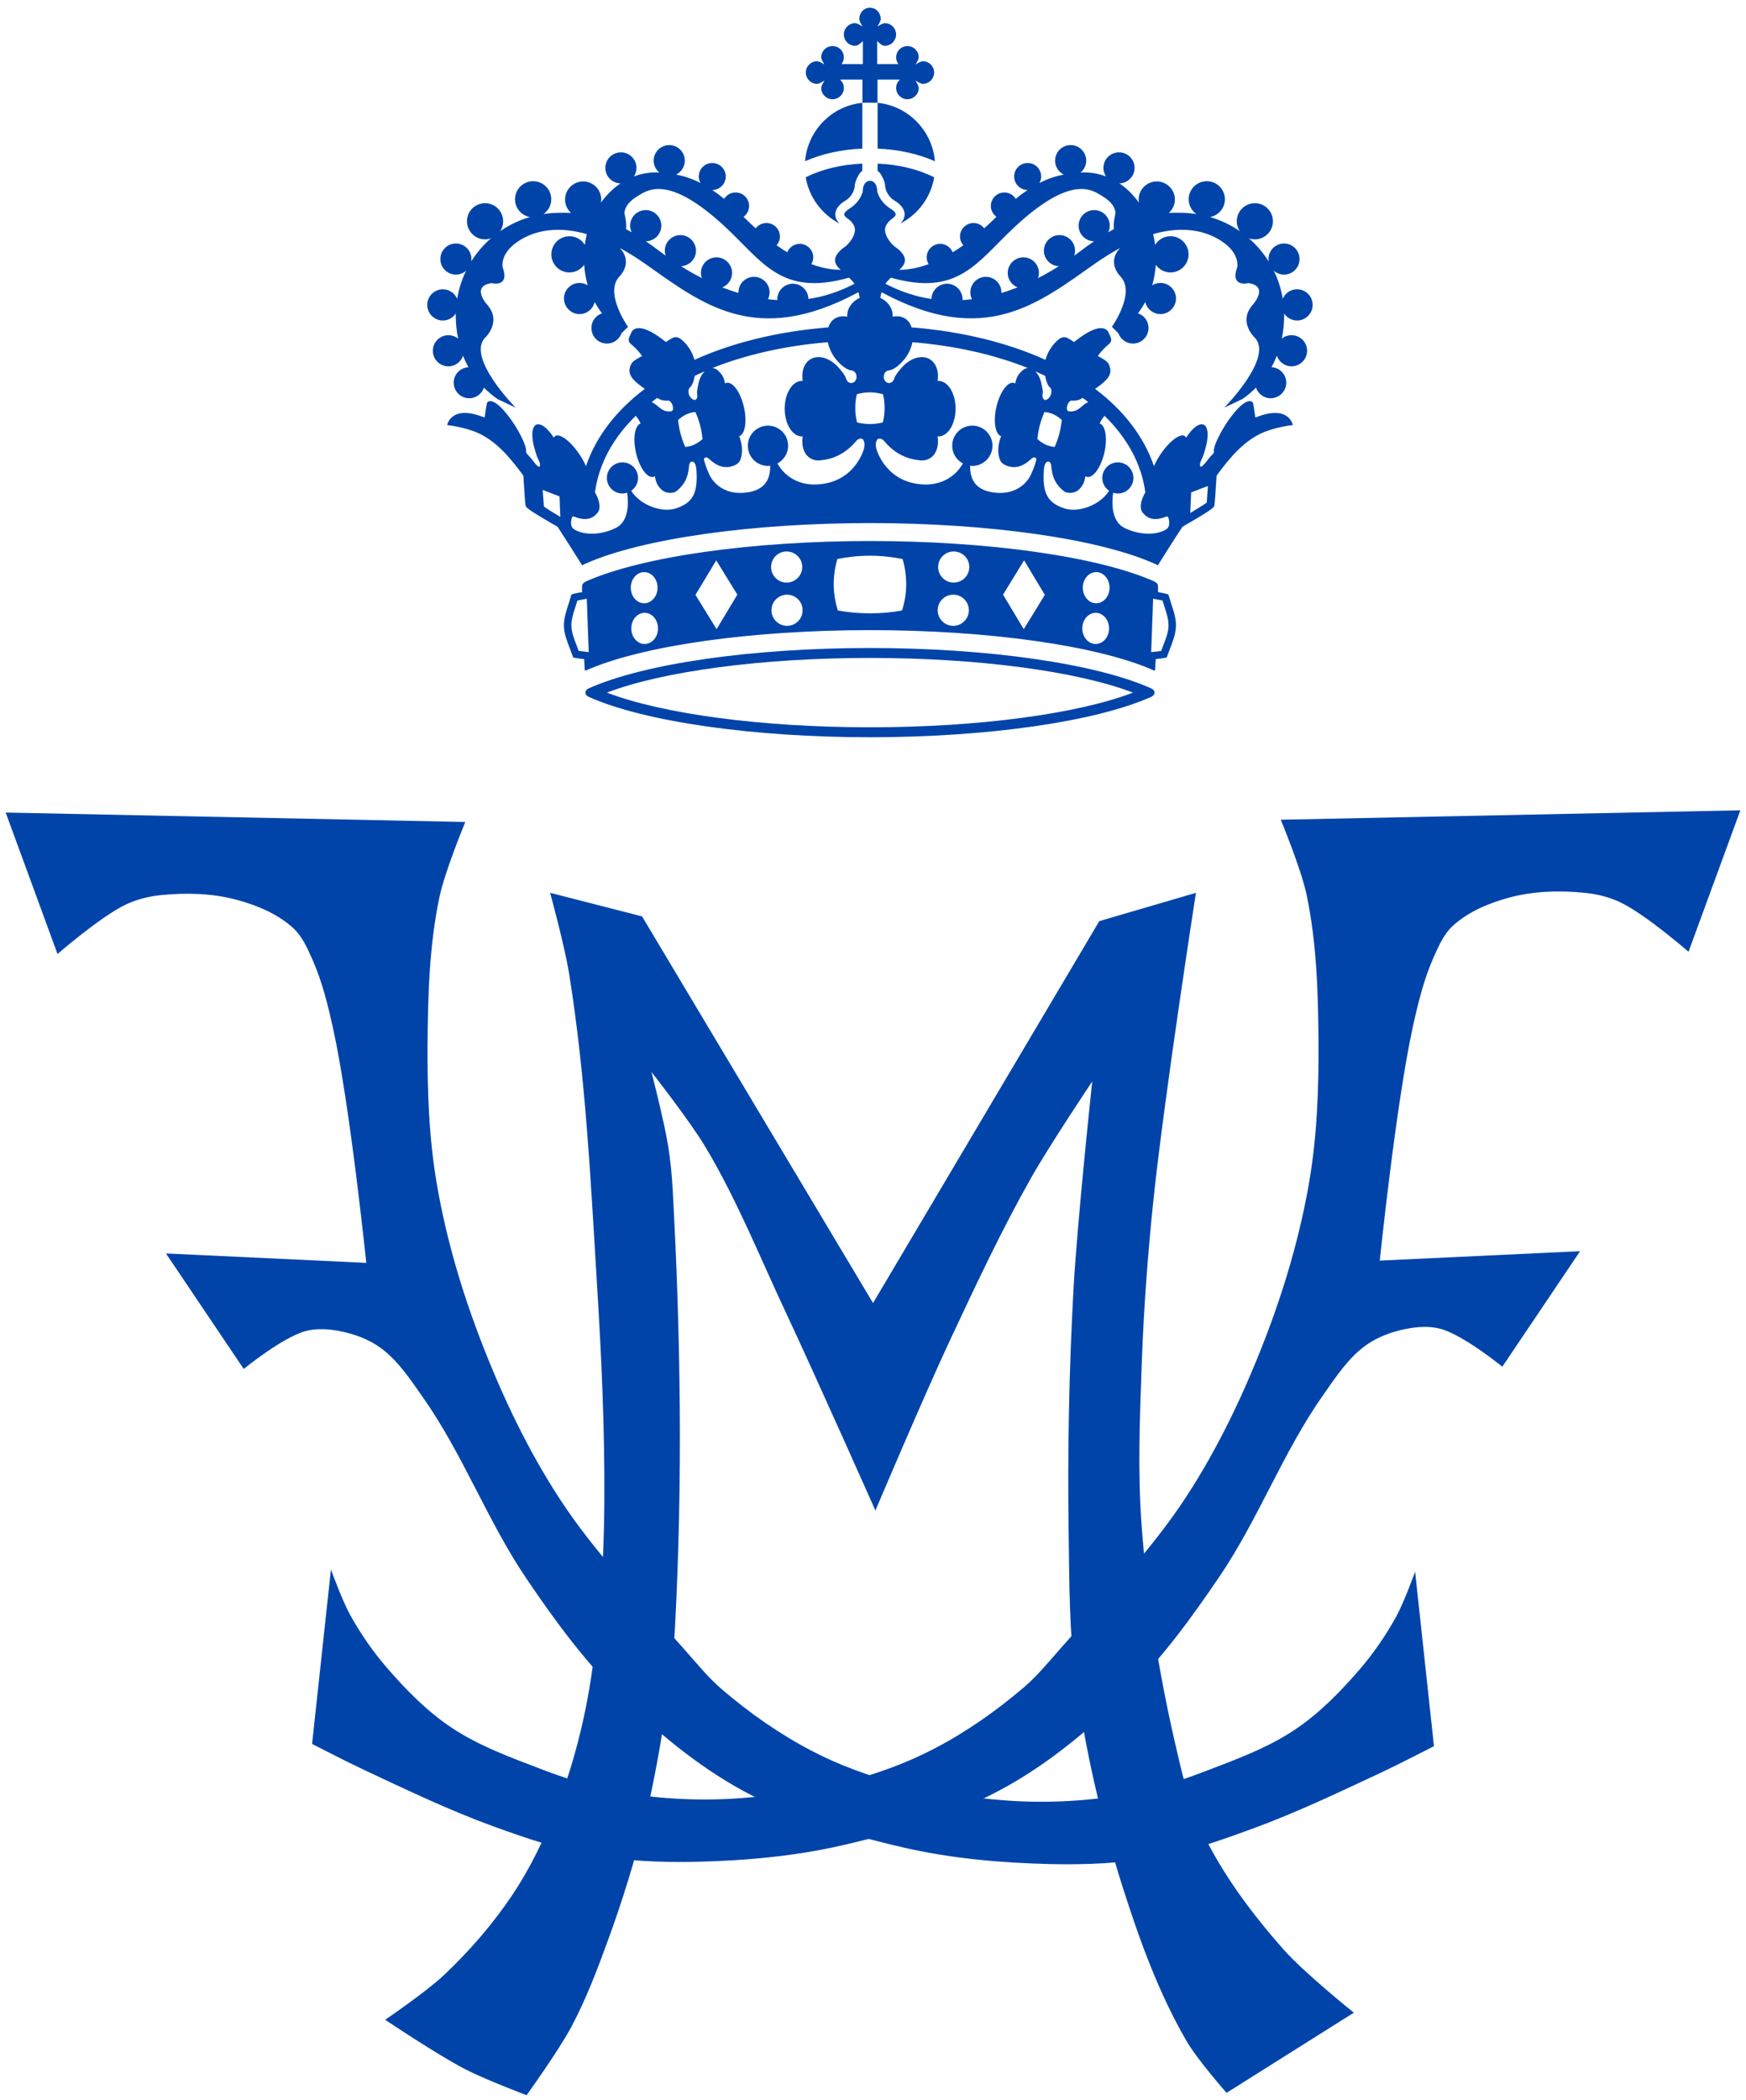 <?xml version="1.0" encoding="utf-8"?>
<svg xmlns="http://www.w3.org/2000/svg" height="271.408" id="svg17603" version="1.1" width="225.75">
  <defs id="defs17607"/>
  <g id="g7339">
    <g id="g5892" transform="translate(1.344,0.783)">
      <g id="g5888">
        <path d="m 223.678,103.955 -59.424,1.219 c 0,0 2.65,6.387 3.352,9.752 1.291,6.185 1.48,12.576 1.524,18.894 0.043,6.108 -0.177,12.266 -1.219,18.284 -1.207,6.97 -3.232,13.822 -5.79,20.417 -2.71,6.988 -5.963,13.833 -10.056,20.113 -4.609,7.071 -10.564,13.176 -16.151,19.503 -1.57,1.778 -3.074,3.639 -4.876,5.181 -3.553,3.041 -7.433,5.76 -11.58,7.923 -3.563,1.859 -7.39,3.241 -11.275,4.266 -4.473,1.18 -9.101,1.777 -13.713,2.133 -3.14,0.243 -6.306,0.231 -9.447,0 -2.765,-0.204 -5.524,-0.606 -8.228,-1.219 -2.695,-0.611 -5.342,-1.45 -7.923,-2.438 -4.075,-1.559 -8.258,-3.059 -11.885,-5.485 -3.107,-2.079 -5.775,-4.798 -8.228,-7.618 -1.868,-2.147 -3.503,-4.516 -4.876,-7.009 -1.01,-1.835 -2.438,-5.79 -2.438,-5.79 l -2.438,22.551 c 0,0 4.441,2.293 6.704,3.352 5.521,2.583 11.031,5.234 16.761,7.314 4.079,1.48 8.222,2.899 12.494,3.657 4.511,0.801 9.133,1.019 13.713,0.914 6.336,-0.145 12.717,-0.714 18.894,-2.133 7.139,-1.64 14.29,-3.809 20.722,-7.314 5.977,-3.256 11.305,-7.715 16.151,-12.494 4.529,-4.467 8.315,-9.666 11.885,-14.932 5.055,-7.457 8.219,-16.101 13.409,-23.465 1.618,-2.297 3.209,-4.752 5.485,-6.4 1.513,-1.095 3.349,-1.771 5.181,-2.133 1.495,-0.296 3.105,-0.415 4.571,0 2.984,0.845 7.923,4.876 7.923,4.876 l 10.056,-14.932 -25.903,1.219 c 0,0 2.09,-20.249 4.266,-30.169 0.682,-3.108 1.441,-6.239 2.743,-9.142 0.634,-1.415 1.294,-2.914 2.438,-3.962 2.01,-1.841 4.682,-2.948 7.314,-3.657 3.145,-0.847 6.511,-0.932 9.752,-0.609 1.569,0.156 3.147,0.542 4.571,1.219 3.285,1.561 8.837,6.4 8.837,6.4 z" id="path5866" style="fill:#0044aa;stroke-width:1px;stroke-linecap:butt;stroke-linejoin:miter;stroke-opacity:1"/>
        <path d="M -0.609,104.247 58.815,105.466 c 0,0 -2.65,6.387 -3.352,9.752 -1.291,6.185 -1.48,12.576 -1.524,18.894 -0.043,6.108 0.177,12.266 1.219,18.284 1.207,6.97 3.232,13.822 5.79,20.417 2.71,6.988 5.963,13.833 10.056,20.113 4.609,7.071 10.564,13.176 16.151,19.503 1.57,1.778 3.074,3.639 4.876,5.181 3.553,3.041 7.433,5.76 11.58,7.923 3.563,1.859 7.39,3.241 11.275,4.266 4.473,1.18 9.101,1.777 13.713,2.133 3.14,0.243 6.306,0.231 9.447,0 2.765,-0.204 5.524,-0.606 8.228,-1.219 2.695,-0.611 5.342,-1.45 7.923,-2.438 4.075,-1.559 8.258,-3.059 11.885,-5.485 3.107,-2.079 5.775,-4.798 8.228,-7.618 1.868,-2.147 3.503,-4.516 4.876,-7.009 1.01,-1.835 2.438,-5.79 2.438,-5.79 l 2.438,22.551 c 0,0 -4.441,2.293 -6.704,3.352 -5.521,2.583 -11.036,5.219 -16.761,7.314 -3.999,1.464 -8.05,2.904 -12.242,3.657 -4.592,0.825 -9.302,1.024 -13.966,0.914 -6.336,-0.149 -12.717,-0.714 -18.894,-2.133 -7.139,-1.64 -14.29,-3.809 -20.722,-7.314 -5.977,-3.256 -11.305,-7.715 -16.151,-12.494 -4.529,-4.467 -8.315,-9.666 -11.885,-14.932 -5.055,-7.457 -8.219,-16.101 -13.409,-23.465 -1.618,-2.297 -3.209,-4.752 -5.485,-6.4 -1.513,-1.095 -3.349,-1.771 -5.181,-2.133 -1.495,-0.296 -3.105,-0.415 -4.571,0 -2.984,0.845 -7.923,4.876 -7.923,4.876 l -10.056,-14.932 25.903,1.219 c 0,0 -2.09,-20.249 -4.266,-30.169 -0.682,-3.108 -1.441,-6.239 -2.743,-9.142 -0.634,-1.415 -1.294,-2.914 -2.438,-3.962 -2.01,-1.841 -4.682,-2.948 -7.314,-3.657 -3.145,-0.847 -6.511,-0.932 -9.752,-0.609 -1.569,0.156 -3.147,0.542 -4.571,1.219 -3.285,1.561 -8.837,6.4 -8.837,6.4 z" id="path5866-1" style="fill:#0044aa;stroke-width:1px;stroke-linecap:butt;stroke-linejoin:miter;stroke-opacity:1"/>
      </g>
      <path d="m 157.245,269.733 16.456,-10.361 c 0,0 -6.432,-5.152 -9.142,-8.228 -4.005,-4.545 -7.712,-9.484 -10.361,-14.932 -1.812,-3.728 -2.73,-7.845 -3.657,-11.885 -2.092,-9.116 -3.553,-18.406 -4.266,-27.731 -0.534,-6.989 -0.25,-14.022 1e-5,-21.027 0.254,-7.124 0.78,-14.242 1.524,-21.332 1.39,-13.259 5.485,-39.616 5.485,-39.616 l -12.494,3.657 -29.255,49.368 -29.864,-49.977 -11.885,-3.047 c 0,0 1.872,6.859 2.438,10.361 2.18,13.491 2.819,27.195 3.657,40.835 0.561,9.13 0.97,18.279 0.914,27.426 -0.027,4.474 -0.191,8.954 -0.609,13.409 -0.47,5.006 -1.035,10.026 -2.133,14.932 -0.905,4.045 -2.093,8.046 -3.657,11.885 -1.508,3.703 -3.259,7.345 -5.485,10.666 -2.528,3.77 -5.538,7.243 -8.837,10.361 -2.318,2.191 -7.618,5.79 -7.618,5.79 0,0 6.754,4.537 10.361,6.4 2.548,1.316 7.923,3.352 7.923,3.352 0,0 4.135,-5.729 5.79,-8.837 1.968,-3.697 3.448,-7.643 4.876,-11.58 1.774,-4.894 3.318,-9.88 4.571,-14.932 1.17,-4.718 2.017,-9.516 2.743,-14.323 0.55,-3.638 1.025,-7.296 1.219,-10.971 0.989,-18.766 0.731,-37.613 -0.305,-56.377 -0.107,-1.938 -0.294,-3.875 -0.609,-5.79 -0.525,-3.185 -2.133,-9.447 -2.133,-9.447 0,0 4.959,6.313 7.009,9.752 4.048,6.79 7.005,14.175 10.361,21.332 3.976,8.479 11.58,25.598 11.58,25.598 0,0 6.315,-14.915 9.752,-22.246 3.278,-6.992 6.561,-13.999 10.361,-20.722 2.426,-4.293 7.923,-12.494 7.923,-12.494 0,0 -1.943,18.058 -2.438,27.122 -0.57,10.449 -0.761,20.925 -0.609,31.388 0.091,6.305 0.06,12.647 0.914,18.894 1.242,9.082 3.311,18.083 6.095,26.817 2.171,6.812 4.64,13.624 8.228,19.808 1.417,2.443 5.181,6.704 5.181,6.704 z" id="path5868" style="fill:#0044aa;stroke-width:1px;stroke-linecap:butt;stroke-linejoin:miter;stroke-opacity:1"/>
    </g>
  </g>
  <g id="g4" style="fill:#0044aa" transform="matrix(4.986,0,0,4.986,55.142,0.781)">
    <path d="m 18.794,17.69 c -1.439,-0.647 -4.255,-1.048 -7.293,-1.048 -3.039,0 -5.855,0.401 -7.296,1.048 -0.051,0.023 -0.084,0.063 -0.084,0.109 0,0.043 0.033,0.085 0.084,0.109 1.441,0.645 4.257,1.048 7.296,1.048 3.038,0 5.854,-0.403 7.293,-1.048 0.055,-0.024 0.085,-0.066 0.085,-0.109 0,-0.046 -0.03,-0.086 -0.085,-0.109 m -7.293,1.008 c -2.793,0 -5.371,-0.343 -6.822,-0.899 1.451,-0.556 4.029,-0.899 6.822,-0.899 2.791,0 5.37,0.343 6.82,0.899 -1.45,0.556 -4.029,0.899 -6.82,0.899" id="path1"/>
    <path d="m 11.698,2.509 v 1.188 c 0.533,0.02 1.047,0.133 1.486,0.326 -0.068,-0.797 -0.694,-1.435 -1.486,-1.514" id="path2"/>
    <path d="M 13.166,4.44 C 12.749,4.231 12.239,4.106 11.698,4.085 V 4.27 c 0.053,0.041 0.096,0.096 0.12,0.158 0.044,0.072 0.074,0.16 0.079,0.268 0.002,0.008 0.026,0.205 0.227,0.341 0.027,0.014 0.265,0.144 0.275,0.353 0.004,0.092 -0.036,0.176 -0.114,0.25 0.458,-0.236 0.791,-0.675 0.881,-1.2" id="path3"/>
    <path d="m 10.129,2.017 c 0.056,0 0.149,-0.06 0.193,-0.086 -0.025,0.044 -0.086,0.138 -0.086,0.192 0,0.162 0.132,0.293 0.294,0.293 0.163,0 0.293,-0.131 0.293,-0.293 0,-0.088 -0.04,-0.165 -0.1,-0.217 h 0.582 v 0.601 h 0.391 V 1.906 h 0.584 c -0.062,0.052 -0.101,0.129 -0.101,0.217 0,0.162 0.131,0.293 0.293,0.293 0.161,0 0.293,-0.131 0.293,-0.293 0,-0.054 -0.06,-0.148 -0.086,-0.192 0.044,0.026 0.137,0.086 0.193,0.086 0.161,0 0.292,-0.133 0.292,-0.293 0,-0.162 -0.131,-0.293 -0.292,-0.293 -0.054,0 -0.145,0.058 -0.188,0.082 0.023,-0.042 0.081,-0.132 0.081,-0.183 0,-0.162 -0.132,-0.292 -0.293,-0.292 -0.162,0 -0.293,0.13 -0.293,0.292 0,0.067 0.022,0.126 0.059,0.175 h -0.551 V 0.907 c 0.051,0.05 0.121,0.124 0.199,0.124 0.161,0 0.292,-0.133 0.292,-0.293 0,-0.163 -0.131,-0.294 -0.292,-0.294 -0.055,0 -0.149,0.06 -0.193,0.085 0.027,-0.043 0.086,-0.135 0.086,-0.192 0,-0.161 -0.118,-0.293 -0.278,-0.293 -0.161,0 -0.278,0.132 -0.278,0.293 0,0.057 0.059,0.149 0.085,0.192 -0.044,-0.025 -0.138,-0.085 -0.192,-0.085 -0.161,0 -0.293,0.131 -0.293,0.294 0,0.16 0.132,0.293 0.293,0.293 0.077,0 0.148,-0.074 0.2,-0.124 v 0.598 h -0.552 c 0.036,-0.049 0.059,-0.108 0.059,-0.175 0,-0.162 -0.13,-0.292 -0.293,-0.292 -0.162,0 -0.294,0.13 -0.294,0.292 0,0.051 0.058,0.141 0.081,0.183 -0.042,-0.024 -0.133,-0.082 -0.188,-0.082 -0.161,0 -0.292,0.131 -0.292,0.293 0,0.16 0.131,0.293 0.292,0.293" id="path4"/>
    <path d="m 11.302,2.509 c -0.793,0.079 -1.418,0.717 -1.485,1.514 0.438,-0.193 0.952,-0.306 1.485,-0.326 z" id="path5"/>
    <path d="m 10.877,5.037 c 0.201,-0.136 0.224,-0.333 0.225,-0.341 0.007,-0.107 0.036,-0.196 0.081,-0.268 0.023,-0.062 0.067,-0.117 0.119,-0.158 V 4.085 c -0.539,0.021 -1.051,0.146 -1.468,0.355 0.089,0.525 0.424,0.964 0.88,1.201 -0.077,-0.075 -0.117,-0.159 -0.112,-0.25 0.008,-0.21 0.247,-0.339 0.275,-0.354" id="path6"/>
    <path d="m 22.575,8.152 c 0.223,0 0.405,-0.182 0.405,-0.405 0,-0.222 -0.182,-0.404 -0.405,-0.404 -0.167,0 -0.311,0.102 -0.37,0.247 -0.042,-0.257 -0.121,-0.502 -0.232,-0.728 0.071,0.061 0.162,0.1 0.265,0.1 0.223,0 0.402,-0.18 0.402,-0.403 0,-0.221 -0.179,-0.403 -0.402,-0.403 -0.226,0 -0.403,0.182 -0.403,0.403 0,0.023 0.003,0.042 0.005,0.062 -0.141,-0.224 -0.314,-0.426 -0.514,-0.601 0.05,0.018 0.102,0.029 0.155,0.029 0.259,0 0.469,-0.211 0.469,-0.469 0,-0.26 -0.21,-0.469 -0.469,-0.469 -0.259,0 -0.469,0.209 -0.469,0.469 0,0.093 0.029,0.18 0.076,0.255 -0.231,-0.16 -0.492,-0.284 -0.769,-0.365 0.219,-0.04 0.385,-0.23 0.385,-0.46 0,-0.259 -0.209,-0.469 -0.469,-0.469 -0.261,0 -0.47,0.21 -0.47,0.469 0,0.158 0.081,0.298 0.2,0.383 -0.124,-0.019 -0.25,-0.032 -0.379,-0.033 -0.107,-0.003 -0.218,-0.003 -0.335,0.002 0.094,-0.085 0.157,-0.207 0.157,-0.345 0,-0.26 -0.212,-0.47 -0.471,-0.47 -0.259,0 -0.469,0.21 -0.469,0.47 0,0.026 0.004,0.056 0.008,0.081 -0.141,-0.198 -0.311,-0.369 -0.507,-0.5 0.219,-0.007 0.393,-0.183 0.393,-0.403 0,-0.222 -0.181,-0.402 -0.404,-0.402 -0.223,0 -0.404,0.18 -0.404,0.402 0,0.083 0.025,0.158 0.067,0.222 -0.202,-0.077 -0.423,-0.113 -0.659,-0.101 0.088,-0.074 0.146,-0.184 0.146,-0.308 0,-0.222 -0.18,-0.403 -0.404,-0.403 -0.223,0 -0.403,0.181 -0.403,0.403 0,0.158 0.091,0.294 0.224,0.361 -0.189,0.037 -0.397,0.098 -0.63,0.219 0.028,-0.05 0.045,-0.107 0.045,-0.169 0,-0.194 -0.157,-0.35 -0.35,-0.35 -0.194,0 -0.35,0.156 -0.35,0.35 0,0.193 0.156,0.349 0.348,0.35 -0.097,0.065 -0.201,0.141 -0.306,0.23 -0.063,-0.099 -0.172,-0.166 -0.296,-0.166 -0.195,0 -0.351,0.157 -0.351,0.35 0,0.115 0.057,0.218 0.145,0.281 -0.109,0.108 -0.214,0.207 -0.318,0.299 -0.062,-0.084 -0.163,-0.138 -0.276,-0.138 -0.193,0 -0.351,0.157 -0.351,0.35 0,0.086 0.033,0.166 0.086,0.227 -0.094,0.068 -0.186,0.127 -0.276,0.182 -0.052,-0.128 -0.178,-0.219 -0.325,-0.219 -0.192,0 -0.349,0.157 -0.349,0.35 0,0.065 0.02,0.124 0.05,0.176 -0.295,0.109 -0.55,0.147 -0.761,0.148 l 0.021,-0.019 c 0.085,-0.08 0.126,-0.156 0.126,-0.233 0,-0.007 0,-0.014 -0.002,-0.023 -0.014,-0.146 -0.184,-0.277 -0.264,-0.327 -0.176,-0.153 -0.251,-0.325 -0.251,-0.434 V 5.784 c 0.014,-0.135 0.138,-0.237 0.171,-0.261 0.068,-0.045 0.107,-0.088 0.107,-0.121 V 5.401 c -0.001,-0.054 -0.088,-0.125 -0.161,-0.165 -0.205,-0.138 -0.286,-0.316 -0.318,-0.424 0,10e-4 -0.002,10e-4 -0.002,10e-4 0,-0.004 0.002,-0.006 0.002,-0.009 0,-0.151 -0.067,-0.273 -0.188,-0.273 -0.122,0 -0.188,0.122 -0.188,0.273 0,0.003 0.002,0.005 0.002,0.009 0,0 -0.002,0 -0.002,-10e-4 -0.032,0.108 -0.113,0.286 -0.319,0.424 -0.073,0.04 -0.159,0.111 -0.162,0.165 v 0.001 c 0,0.033 0.04,0.076 0.108,0.121 0.034,0.024 0.158,0.126 0.171,0.261 v 0.019 c 0,0.109 -0.075,0.281 -0.251,0.434 -0.08,0.05 -0.249,0.181 -0.264,0.327 -0.002,0.009 -0.002,0.016 -0.002,0.023 0,0.077 0.041,0.153 0.127,0.233 l 0.021,0.019 C 10.53,6.838 10.275,6.8 9.98,6.691 c 0.03,-0.052 0.049,-0.111 0.049,-0.176 0,-0.193 -0.156,-0.35 -0.349,-0.35 -0.147,0 -0.273,0.091 -0.325,0.219 -0.088,-0.055 -0.181,-0.114 -0.276,-0.182 0.053,-0.061 0.086,-0.141 0.086,-0.227 0,-0.193 -0.157,-0.35 -0.35,-0.35 -0.114,0 -0.213,0.054 -0.278,0.138 -0.103,-0.092 -0.207,-0.191 -0.315,-0.299 0.087,-0.063 0.144,-0.166 0.144,-0.281 0,-0.193 -0.156,-0.35 -0.35,-0.35 -0.126,0 -0.235,0.067 -0.297,0.166 -0.107,-0.089 -0.209,-0.165 -0.307,-0.23 0.191,-0.001 0.349,-0.157 0.349,-0.35 0,-0.194 -0.158,-0.35 -0.351,-0.35 -0.192,0 -0.349,0.156 -0.349,0.35 0,0.062 0.016,0.119 0.045,0.169 -0.234,-0.121 -0.441,-0.182 -0.631,-0.219 0.132,-0.067 0.224,-0.203 0.224,-0.361 0,-0.222 -0.18,-0.403 -0.402,-0.403 -0.225,0 -0.406,0.181 -0.406,0.403 0,0.124 0.059,0.234 0.147,0.308 -0.236,-0.012 -0.456,0.024 -0.659,0.101 0.042,-0.064 0.066,-0.139 0.066,-0.222 0,-0.222 -0.18,-0.402 -0.402,-0.402 -0.225,0 -0.405,0.18 -0.405,0.402 0,0.22 0.174,0.396 0.393,0.403 -0.195,0.131 -0.366,0.302 -0.508,0.5 0.005,-0.025 0.009,-0.055 0.009,-0.081 0,-0.26 -0.21,-0.47 -0.47,-0.47 -0.258,0 -0.468,0.21 -0.468,0.47 0,0.138 0.06,0.26 0.155,0.345 -0.116,-0.005 -0.228,-0.005 -0.335,-0.002 -0.128,10e-4 -0.253,0.014 -0.378,0.033 0.119,-0.085 0.2,-0.225 0.2,-0.383 0,-0.259 -0.21,-0.469 -0.471,-0.469 -0.259,0 -0.469,0.21 -0.469,0.469 0,0.23 0.167,0.42 0.385,0.46 -0.276,0.081 -0.537,0.205 -0.768,0.365 0.048,-0.075 0.075,-0.162 0.075,-0.255 0,-0.26 -0.209,-0.469 -0.469,-0.469 -0.259,0 -0.469,0.209 -0.469,0.469 0,0.258 0.21,0.469 0.469,0.469 0.055,0 0.105,-0.011 0.155,-0.029 -0.201,0.175 -0.374,0.377 -0.514,0.601 0.003,-0.02 0.006,-0.039 0.006,-0.062 0,-0.221 -0.179,-0.403 -0.404,-0.403 -0.223,0 -0.402,0.182 -0.402,0.403 0,0.223 0.179,0.403 0.402,0.403 0.102,0 0.194,-0.039 0.265,-0.1 -0.109,0.226 -0.19,0.471 -0.231,0.728 -0.061,-0.145 -0.204,-0.247 -0.372,-0.247 -0.222,0 -0.404,0.182 -0.404,0.404 0,0.223 0.182,0.405 0.404,0.405 0.142,0 0.265,-0.073 0.338,-0.183 0,0.015 -0.003,0.03 -0.003,0.045 0,0.212 0.022,0.414 0.061,0.608 -0.07,-0.056 -0.157,-0.089 -0.251,-0.089 -0.224,0 -0.404,0.181 -0.404,0.404 0,0.222 0.18,0.403 0.404,0.403 0.177,0 0.325,-0.116 0.38,-0.274 0.04,0.103 0.086,0.201 0.139,0.297 -0.213,0.011 -0.382,0.186 -0.382,0.402 0,0.222 0.18,0.403 0.403,0.403 0.178,0 0.326,-0.117 0.381,-0.275 0.108,0.108 0.225,0.209 0.358,0.298 l 0.464,0.22 c 0,0 -1.297,-1.309 -0.785,-1.82 0,0 0.447,-0.417 0.032,-0.865 0,0 -0.41,-0.465 0.128,-0.543 0,0 0.483,0.126 0.287,-0.417 0,0 -0.065,-0.312 0.319,-0.607 0.208,-0.156 0.802,-0.551 1.864,-0.246 -0.022,0.09 -0.039,0.184 -0.052,0.278 -0.082,-0.134 -0.228,-0.224 -0.398,-0.224 -0.259,0 -0.469,0.211 -0.469,0.47 0,0.259 0.21,0.469 0.469,0.469 0.158,0 0.297,-0.079 0.382,-0.199 0.012,0.185 0.042,0.362 0.093,0.533 -0.062,-0.039 -0.136,-0.062 -0.213,-0.062 -0.222,0 -0.404,0.181 -0.404,0.403 0,0.222 0.182,0.405 0.404,0.405 0.192,0 0.351,-0.135 0.392,-0.315 0.055,0.101 0.118,0.199 0.19,0.295 -0.16,0.053 -0.274,0.203 -0.274,0.379 0,0.225 0.181,0.405 0.402,0.405 0.176,0 0.323,-0.113 0.38,-0.269 l 0.167,-0.165 c 0,0 -0.628,-0.884 -0.22,-1.308 0,0 0.356,-0.344 0.025,-0.715 0,0 -0.006,-0.006 -0.014,-0.019 0.201,0.11 0.412,0.239 0.637,0.396 1.468,1.03 2.864,2.196 5.547,0.748 0.012,0.042 0.023,0.089 0.033,0.147 -0.192,0.088 -0.324,0.262 -0.324,0.463 0,0.008 10e-4,0.016 0.002,0.025 -0.055,-0.012 -0.107,-0.014 -0.157,-0.008 -0.098,0.011 -0.186,0.053 -0.253,0.132 -0.036,0.044 -0.061,0.097 -0.081,0.153 C 9.107,8.436 7.928,8.728 6.949,9.172 6.886,8.931 6.732,8.737 6.596,8.634 6.529,8.583 6.463,8.574 6.401,8.596 6.369,8.609 6.242,8.68 6.215,8.711 6.213,8.703 6.189,8.695 6.184,8.691 5.425,8.086 5.311,8.469 5.311,8.469 c 0,0 -0.013,0.023 -0.013,0.025 0,0 -0.031,0.068 -0.031,0.069 -0.081,0.209 0.068,0.154 0.312,0.493 0.006,0.008 0.007,0.016 0.008,0.023 -0.034,0.009 -0.186,0.101 -0.215,0.127 -0.053,0.043 -0.092,0.113 -0.105,0.209 -0.027,0.203 0.177,0.356 0.395,0.509 -0.741,0.559 -1.267,1.239 -1.526,2.004 -0.056,-0.13 -0.138,-0.272 -0.239,-0.403 -0.247,-0.326 -0.511,-0.48 -0.589,-0.345 -0.004,0.003 -0.004,0.008 -0.006,0.011 -0.106,-0.166 -0.227,-0.293 -0.334,-0.334 -0.208,-0.083 -0.284,0.183 -0.172,0.591 0.04,0.147 0.064,0.231 0.112,0.323 L 2.908,11.77 c 0.034,0.063 0.046,0.129 0.028,0.163 -0.025,0.041 -0.108,-0.057 -0.165,-0.131 l -0.041,-0.055 c -0.054,-0.074 -0.161,-0.157 -0.148,-0.193 0.011,-0.066 -0.028,-0.2 -0.122,-0.388 -0.179,-0.365 -0.521,-0.83 -0.735,-0.908 -0.073,-0.028 -0.124,-0.016 -0.151,0.022 -0.016,0.021 -0.063,0.354 -0.065,0.387 -0.006,-0.007 -0.025,-0.007 -0.031,-0.01 -0.85,-0.332 -0.941,0.206 -0.941,0.206 0,0 0.467,0.049 0.825,0.217 0.428,0.203 0.774,0.576 1.15,1.094 l 0.008,0.12 c 0.016,0.273 0.039,0.608 0.049,0.651 0.012,0.049 0.021,0.086 0.684,0.47 l 0.146,0.084 c 0.185,0.281 0.639,1.002 0.639,1.002 0.009,-0.005 0.046,-0.029 0.046,-0.029 l 0.048,-0.02 c 1.455,-0.645 4.301,-1.048 7.369,-1.048 3.068,0 5.914,0.403 7.368,1.048 l 0.049,0.02 c 0,0 0.036,0.024 0.046,0.029 0,0 0.452,-0.721 0.64,-1.002 l 0.144,-0.084 c 0.663,-0.384 0.672,-0.421 0.684,-0.47 0.009,-0.043 0.033,-0.378 0.049,-0.651 l 0.008,-0.12 c 0.377,-0.518 0.722,-0.891 1.151,-1.094 0.357,-0.168 0.825,-0.217 0.825,-0.217 0,0 -0.092,-0.538 -0.942,-0.206 -0.006,0.003 -0.024,0.003 -0.03,0.01 -0.004,-0.033 -0.049,-0.366 -0.065,-0.387 -0.028,-0.038 -0.078,-0.05 -0.152,-0.022 -0.214,0.078 -0.555,0.543 -0.734,0.908 -0.095,0.188 -0.134,0.322 -0.122,0.388 0.012,0.036 -0.095,0.119 -0.148,0.193 l -0.042,0.055 c -0.057,0.074 -0.14,0.172 -0.164,0.131 -0.019,-0.034 -0.006,-0.1 0.027,-0.163 l -0.001,0.001 c 0.047,-0.092 0.073,-0.176 0.113,-0.323 0.112,-0.408 0.035,-0.674 -0.173,-0.591 -0.106,0.041 -0.228,0.168 -0.334,0.334 -0.002,-0.003 -0.003,-0.008 -0.006,-0.011 -0.077,-0.135 -0.342,0.019 -0.589,0.345 -0.1,0.131 -0.182,0.273 -0.239,0.403 -0.259,-0.765 -0.785,-1.445 -1.526,-2.004 0.219,-0.153 0.423,-0.306 0.395,-0.509 -0.014,-0.096 -0.052,-0.166 -0.105,-0.209 -0.028,-0.026 -0.18,-0.118 -0.214,-0.127 0.001,-0.007 0.002,-0.015 0.007,-0.023 0.244,-0.339 0.394,-0.284 0.312,-0.493 0,-0.001 -0.029,-0.069 -0.031,-0.069 0,-0.002 -0.013,-0.025 -0.013,-0.025 0,0 -0.112,-0.383 -0.872,0.222 -0.006,0.004 -0.028,0.012 -0.03,0.02 -0.029,-0.031 -0.155,-0.102 -0.188,-0.115 -0.061,-0.022 -0.128,-0.013 -0.194,0.038 -0.137,0.103 -0.29,0.297 -0.354,0.538 -0.979,-0.444 -2.156,-0.736 -3.472,-0.842 -0.019,-0.056 -0.045,-0.109 -0.081,-0.153 -0.067,-0.079 -0.155,-0.121 -0.253,-0.132 -0.049,-0.006 -0.102,-0.004 -0.156,0.008 10e-4,-0.009 10e-4,-0.017 10e-4,-0.025 0,-0.201 -0.132,-0.375 -0.323,-0.463 0.01,-0.058 0.021,-0.105 0.033,-0.147 2.681,1.448 4.078,0.282 5.546,-0.748 0.225,-0.157 0.437,-0.286 0.638,-0.396 -0.009,0.013 -0.015,0.019 -0.015,0.019 -0.331,0.371 0.025,0.715 0.025,0.715 0.409,0.424 -0.22,1.308 -0.22,1.308 l 0.166,0.165 c 0.058,0.156 0.204,0.269 0.381,0.269 0.221,0 0.403,-0.18 0.403,-0.405 0,-0.176 -0.115,-0.326 -0.274,-0.379 0.071,-0.096 0.134,-0.194 0.189,-0.295 0.042,0.18 0.201,0.315 0.394,0.315 0.22,0 0.403,-0.183 0.403,-0.405 0,-0.222 -0.183,-0.403 -0.403,-0.403 -0.079,0 -0.153,0.023 -0.214,0.062 0.05,-0.171 0.08,-0.348 0.092,-0.533 0.085,0.12 0.224,0.199 0.383,0.199 0.257,0 0.468,-0.21 0.468,-0.469 0,-0.259 -0.211,-0.47 -0.468,-0.47 -0.17,0 -0.317,0.09 -0.399,0.224 -0.013,-0.094 -0.03,-0.188 -0.052,-0.278 1.063,-0.305 1.658,0.09 1.864,0.246 0.385,0.295 0.318,0.607 0.318,0.607 -0.196,0.543 0.289,0.417 0.289,0.417 0.537,0.078 0.128,0.543 0.128,0.543 -0.417,0.448 0.031,0.865 0.031,0.865 0.512,0.511 -0.785,1.82 -0.785,1.82 l 0.465,-0.22 c 0.133,-0.089 0.248,-0.19 0.357,-0.298 0.054,0.158 0.203,0.275 0.38,0.275 0.224,0 0.405,-0.181 0.405,-0.403 0,-0.216 -0.17,-0.391 -0.382,-0.402 0.052,-0.096 0.097,-0.194 0.139,-0.297 0.054,0.158 0.202,0.274 0.379,0.274 0.225,0 0.405,-0.181 0.405,-0.403 0,-0.223 -0.18,-0.404 -0.405,-0.404 -0.094,0 -0.181,0.033 -0.251,0.089 0.04,-0.194 0.061,-0.396 0.061,-0.608 0,-0.015 -0.002,-0.03 -0.002,-0.045 0.072,0.11 0.195,0.183 0.336,0.183 M 9.905,7.593 C 9.899,7.376 9.722,7.199 9.502,7.199 c -0.223,0 -0.405,0.18 -0.405,0.405 0,0.006 0.002,0.012 0.003,0.018 C 9.021,7.618 8.94,7.61 8.855,7.6 c 0.026,-0.054 0.042,-0.113 0.042,-0.177 0,-0.222 -0.181,-0.403 -0.404,-0.403 -0.223,0 -0.403,0.181 -0.403,0.403 0,0.005 10e-4,0.01 10e-4,0.015 -0.136,-0.039 -0.277,-0.089 -0.42,-0.144 0.149,-0.061 0.254,-0.204 0.254,-0.375 0,-0.223 -0.182,-0.404 -0.405,-0.404 -0.222,0 -0.403,0.181 -0.403,0.404 0,0.047 0.009,0.092 0.026,0.135 -0.177,-0.09 -0.357,-0.193 -0.541,-0.309 0.213,-0.01 0.387,-0.185 0.387,-0.402 0,-0.222 -0.182,-0.405 -0.404,-0.405 -0.224,0 -0.404,0.183 -0.404,0.405 0,0.045 0.008,0.088 0.023,0.129 C 6.147,6.432 6.096,6.394 6.038,6.351 5.917,6.257 5.8,6.174 5.688,6.098 5.909,6.096 6.09,5.916 6.09,5.695 6.09,5.47 5.907,5.29 5.686,5.29 c -0.224,0 -0.405,0.18 -0.405,0.405 0,0.059 0.015,0.118 0.039,0.169 -0.05,-0.028 -0.098,-0.057 -0.146,-0.082 0.012,-0.06 0.011,-0.178 -0.039,-0.411 0,0 -0.024,-0.223 0.324,-0.433 0.255,-0.156 0.791,-0.61 2.295,0.794 0.974,0.908 1.453,1.807 3.204,1.309 0.061,0.059 0.106,0.108 0.142,0.157 -0.126,0.068 -0.603,0.313 -1.195,0.395 m -6.859,5.382 c -0.002,-0.038 -0.02,-0.265 -0.032,-0.43 0.156,0.059 0.36,0.137 0.436,0.167 0.004,0.082 0.015,0.338 0.021,0.532 -0.194,-0.115 -0.373,-0.226 -0.425,-0.269 m 16.784,-0.367 c 0.076,-0.029 0.278,-0.107 0.434,-0.166 -0.011,0.165 -0.028,0.393 -0.03,0.43 -0.054,0.042 -0.231,0.153 -0.428,0.27 0.009,-0.196 0.019,-0.451 0.024,-0.534 M 6.833,9.886 c 0.053,-0.044 0.095,-0.147 0.124,-0.3 0.084,-0.039 0.171,-0.079 0.259,-0.117 -0.079,0.076 -0.146,0.198 -0.172,0.365 -0.024,0.137 -0.035,0.132 -0.025,0.229 0,0 0.024,0.116 -0.045,0.145 -0.048,0.018 -0.133,-0.041 -0.164,-0.125 -0.029,-0.081 -0.018,-0.167 0.023,-0.197 m -0.85,0.273 c 0.096,0.062 0.17,0.07 0.259,0.073 0.045,-0.022 0.103,0.024 0.134,0.106 0.029,0.084 0.023,0.159 -0.029,0.167 -0.203,0.031 -0.302,-0.099 -0.397,-0.171 -0.038,-0.028 -0.074,-0.049 -0.109,-0.067 0.046,-0.037 0.092,-0.074 0.142,-0.108 m 0.459,2.872 c -0.321,0.097 -0.883,-0.069 -1.134,-0.464 0.107,-0.072 0.178,-0.195 0.178,-0.334 0,-0.222 -0.18,-0.403 -0.405,-0.403 -0.222,0 -0.403,0.181 -0.403,0.403 0,0.224 0.181,0.404 0.403,0.404 0.044,0 0.084,-0.008 0.122,-0.021 0.061,0.442 -0.028,0.781 -0.288,0.911 -0.401,0.201 -0.856,0.192 -1.092,0.035 -0.093,-0.061 -0.076,-0.188 -0.067,-0.234 0.009,-0.045 0.018,-0.12 0.077,-0.089 v -0.001 c 0.24,0.099 0.449,0.081 0.579,-0.077 0.072,-0.059 0.097,-0.174 0.055,-0.329 -0.021,-0.074 -0.055,-0.151 -0.098,-0.225 0.101,-0.743 0.472,-1.414 1.06,-1.985 0.033,0.054 0.085,0.103 0.124,0.201 -0.005,10e-4 -0.009,0.003 -0.013,0.004 -0.153,0.072 -0.194,0.439 -0.092,0.816 0.104,0.378 0.309,0.627 0.461,0.554 0.005,-0.003 0.01,-0.007 0.014,-0.008 0.03,0.189 0.09,0.273 0.185,0.36 0.095,0.084 0.293,0.101 0.383,0.02 0.21,-0.174 0.297,-0.356 0.32,-0.667 v 0.002 c 0.013,-0.082 0.064,-0.118 0.117,-0.081 0.05,0.035 0.067,0.126 0.072,0.206 0.044,0.608 -0.1,0.863 -0.558,1.002 m 0.507,-1.664 c -0.079,0.038 -0.159,0.056 -0.238,0.064 -0.046,-0.102 -0.087,-0.215 -0.12,-0.335 -0.032,-0.12 -0.053,-0.244 -0.067,-0.365 0.065,-0.058 0.136,-0.108 0.211,-0.144 0.078,-0.036 0.158,-0.056 0.239,-0.063 0.045,0.103 0.086,0.215 0.118,0.333 0.033,0.122 0.054,0.244 0.066,0.367 -0.061,0.059 -0.134,0.107 -0.209,0.143 m 4.39,0.126 c 0,0 -0.231,0.862 -1.212,0.91 -0.42,0.021 -0.816,-0.166 -1.027,-0.545 0.166,-0.089 0.278,-0.26 0.278,-0.459 0,-0.288 -0.234,-0.521 -0.522,-0.521 -0.289,0 -0.523,0.233 -0.523,0.521 0,0.288 0.234,0.523 0.523,0.523 0.019,0 0.038,-0.005 0.056,-0.006 0.007,0.344 -0.128,0.623 -0.589,0.692 -0.591,0.089 -0.886,-0.251 -0.978,-0.443 -0.045,-0.095 -0.1,-0.212 -0.146,-0.39 -0.018,-0.072 0.059,-0.107 0.128,-0.034 V 11.74 c 0.209,0.192 0.406,0.264 0.641,0.175 0.156,-0.059 0.181,-0.154 0.203,-0.267 0.028,-0.146 0.006,-0.325 -0.062,-0.496 0.006,-0.002 0.011,-0.003 0.015,-0.006 0.152,-0.072 0.194,-0.436 0.092,-0.814 C 8.113,9.953 7.907,9.705 7.753,9.778 7.75,9.779 7.745,9.783 7.742,9.784 7.71,9.6 7.644,9.529 7.553,9.444 7.511,9.406 7.463,9.389 7.415,9.384 c 0.863,-0.344 1.875,-0.577 2.992,-0.669 0.035,0.158 0.108,0.322 0.225,0.458 0.141,0.167 0.276,0.259 0.389,0.274 0.073,0.005 0.132,0.075 0.132,0.164 0,0.09 -0.062,0.163 -0.138,0.163 -0.061,0 -0.113,-0.046 -0.131,-0.11 v 10e-4 c -0.03,-0.091 -0.083,-0.158 -0.18,-0.272 -0.268,-0.318 -0.645,-0.387 -0.844,-0.154 -0.099,0.119 -0.132,0.295 -0.104,0.481 -0.007,0 -0.015,-0.002 -0.022,-0.002 -0.245,0 -0.445,0.323 -0.445,0.72 0,0.397 0.2,0.719 0.445,0.719 0.009,0 0.016,-10e-4 0.023,-0.003 -0.029,0.191 0.002,0.369 0.103,0.491 0.104,0.119 0.255,0.158 0.414,0.124 0.337,-0.037 0.64,-0.217 0.864,-0.488 v 0.002 c 0.049,-0.072 0.163,-0.1 0.197,-0.024 0.03,0.069 0.032,0.135 0.004,0.234 m 5.285,-1.155 c 0.031,-0.082 0.089,-0.128 0.133,-0.106 0.089,-0.003 0.163,-0.011 0.26,-0.073 0.049,0.034 0.096,0.071 0.142,0.108 -0.035,0.018 -0.072,0.039 -0.11,0.067 -0.095,0.072 -0.194,0.202 -0.396,0.171 -0.052,-0.008 -0.06,-0.083 -0.029,-0.167 m 0.279,2.211 c 0.095,-0.087 0.154,-0.171 0.184,-0.36 0.005,10e-4 0.009,0.005 0.014,0.008 0.152,0.073 0.357,-0.176 0.462,-0.554 0.102,-0.377 0.06,-0.744 -0.092,-0.816 -0.004,-10e-4 -0.008,-0.003 -0.014,-0.004 0.039,-0.098 0.091,-0.147 0.124,-0.201 0.588,0.571 0.959,1.242 1.06,1.985 -0.042,0.074 -0.077,0.151 -0.098,0.225 -0.042,0.155 -0.017,0.27 0.055,0.329 0.13,0.158 0.339,0.176 0.579,0.077 v 0.001 c 0.06,-0.031 0.068,0.044 0.077,0.089 0.009,0.046 0.026,0.173 -0.067,0.234 -0.236,0.157 -0.691,0.166 -1.091,-0.035 -0.26,-0.13 -0.35,-0.469 -0.289,-0.911 0.038,0.013 0.079,0.021 0.122,0.021 0.223,0 0.403,-0.18 0.403,-0.404 0,-0.222 -0.18,-0.403 -0.403,-0.403 -0.224,0 -0.404,0.181 -0.404,0.403 0,0.139 0.071,0.262 0.176,0.334 -0.25,0.395 -0.811,0.561 -1.132,0.464 -0.459,-0.139 -0.602,-0.394 -0.559,-1.002 0.005,-0.08 0.022,-0.171 0.072,-0.206 0.053,-0.037 0.104,-0.001 0.117,0.081 v -0.002 c 0.024,0.311 0.111,0.493 0.319,0.667 0.091,0.081 0.289,0.064 0.385,-0.02 m -0.428,-1.818 c -0.014,0.121 -0.035,0.245 -0.066,0.365 -0.033,0.12 -0.074,0.233 -0.12,0.335 -0.08,-0.008 -0.16,-0.026 -0.239,-0.064 -0.075,-0.036 -0.146,-0.084 -0.209,-0.143 0.013,-0.123 0.034,-0.245 0.066,-0.367 0.033,-0.118 0.073,-0.23 0.119,-0.333 0.08,0.007 0.16,0.027 0.238,0.063 0.076,0.036 0.148,0.086 0.211,0.144 m -0.433,-1.145 c 0.029,0.153 0.072,0.256 0.124,0.3 0.042,0.03 0.051,0.116 0.023,0.197 -0.03,0.084 -0.117,0.147 -0.163,0.125 -0.038,-0.019 -0.059,-0.078 -0.054,-0.144 l 0.008,-10e-4 c 0.011,-0.097 0,-0.092 -0.026,-0.229 -0.025,-0.167 -0.091,-0.289 -0.17,-0.365 0.088,0.038 0.174,0.078 0.258,0.117 m -4.053,-0.139 c 0.113,-0.015 0.249,-0.107 0.39,-0.274 0.117,-0.136 0.189,-0.3 0.224,-0.458 1.117,0.092 2.13,0.325 2.993,0.669 -0.049,0.005 -0.096,0.022 -0.138,0.06 -0.092,0.085 -0.158,0.156 -0.189,0.34 -0.004,-0.001 -0.008,-0.005 -0.012,-0.006 -0.152,-0.073 -0.359,0.175 -0.463,0.554 -0.101,0.378 -0.06,0.742 0.092,0.814 0.004,0.003 0.01,0.004 0.015,0.006 -0.068,0.171 -0.09,0.35 -0.062,0.496 0.023,0.113 0.047,0.208 0.203,0.267 0.235,0.089 0.432,0.017 0.641,-0.175 v 10e-4 c 0.069,-0.073 0.147,-0.038 0.128,0.034 -0.045,0.178 -0.101,0.295 -0.146,0.39 -0.092,0.192 -0.387,0.532 -0.978,0.443 -0.46,-0.069 -0.596,-0.348 -0.589,-0.692 0.019,10e-4 0.038,0.006 0.057,0.006 0.288,0 0.522,-0.235 0.522,-0.523 0,-0.288 -0.234,-0.521 -0.522,-0.521 -0.288,0 -0.522,0.233 -0.522,0.521 0,0.199 0.111,0.37 0.277,0.459 -0.211,0.379 -0.607,0.566 -1.027,0.545 -0.98,-0.048 -1.212,-0.91 -1.212,-0.91 -0.029,-0.099 -0.027,-0.165 0.005,-0.234 0.034,-0.076 0.147,-0.048 0.196,0.024 v -0.002 c 0.225,0.271 0.527,0.451 0.864,0.488 0.159,0.034 0.31,-0.005 0.413,-0.124 0.102,-0.122 0.134,-0.3 0.105,-0.491 0.006,0.002 0.014,0.003 0.023,0.003 0.245,0 0.444,-0.322 0.444,-0.719 0,-0.397 -0.199,-0.72 -0.444,-0.72 -0.008,0 -0.015,0.002 -0.023,0.002 0.029,-0.186 -0.005,-0.362 -0.105,-0.481 -0.197,-0.233 -0.575,-0.164 -0.842,0.154 -0.097,0.114 -0.15,0.181 -0.18,0.272 l -10e-4,-10e-4 c -0.018,0.064 -0.069,0.11 -0.131,0.11 -0.076,0 -0.137,-0.073 -0.137,-0.163 0,-0.089 0.058,-0.159 0.131,-0.164 m -0.151,0.616 c 0.028,0.114 0.042,0.238 0.042,0.362 0,0.128 -0.017,0.251 -0.046,0.37 -0.113,0.027 -0.213,0.041 -0.334,0.041 -0.122,0 -0.221,-0.014 -0.335,-0.041 -0.029,-0.119 -0.046,-0.242 -0.046,-0.37 0,-0.124 0.014,-0.248 0.041,-0.362 0.118,-0.03 0.213,-0.048 0.34,-0.048 0.126,0 0.222,0.018 0.338,0.048 m 6.028,-4.692 c -0.051,0.233 -0.052,0.351 -0.039,0.411 -0.047,0.025 -0.097,0.054 -0.147,0.082 0.025,-0.051 0.038,-0.11 0.038,-0.169 0,-0.225 -0.18,-0.405 -0.403,-0.405 -0.222,0 -0.404,0.18 -0.404,0.405 0,0.221 0.179,0.401 0.401,0.403 -0.111,0.076 -0.229,0.159 -0.351,0.253 -0.056,0.043 -0.109,0.081 -0.165,0.121 0.014,-0.041 0.023,-0.084 0.023,-0.129 0,-0.222 -0.182,-0.405 -0.404,-0.405 -0.222,0 -0.405,0.183 -0.405,0.405 0,0.217 0.174,0.392 0.388,0.402 -0.184,0.116 -0.365,0.219 -0.54,0.309 0.015,-0.043 0.024,-0.088 0.024,-0.135 0,-0.223 -0.181,-0.404 -0.403,-0.404 -0.223,0 -0.406,0.181 -0.406,0.404 0,0.171 0.106,0.314 0.255,0.375 -0.143,0.055 -0.284,0.105 -0.419,0.144 V 7.423 c 0,-0.222 -0.18,-0.403 -0.404,-0.403 -0.222,0 -0.402,0.181 -0.402,0.403 0,0.064 0.016,0.123 0.042,0.177 -0.083,0.01 -0.165,0.018 -0.246,0.022 10e-4,-0.006 0.003,-0.012 0.003,-0.018 0,-0.225 -0.183,-0.405 -0.404,-0.405 -0.221,0 -0.397,0.177 -0.403,0.394 -0.592,-0.082 -1.067,-0.327 -1.194,-0.395 0.036,-0.049 0.081,-0.098 0.141,-0.157 1.751,0.498 2.231,-0.401 3.205,-1.309 1.504,-1.404 2.04,-0.95 2.294,-0.794 0.348,0.21 0.325,0.433 0.325,0.433" id="path7"/>
    <path d="m 19.239,15.255 -0.054,-0.018 -0.109,-0.024 -0.104,-0.017 c 0,0 0,-0.089 -0.003,-0.167 0,-0.045 -0.042,-0.088 -0.096,-0.113 -1.455,-0.645 -4.3,-1.047 -7.368,-1.047 -3.069,0 -5.914,0.402 -7.369,1.047 -0.053,0.025 -0.1,0.068 -0.1,0.113 -0.005,0.081 -0.001,0.165 -0.001,0.165 l -0.11,0.019 -0.11,0.024 -0.055,0.018 -0.08,0.261 c -0.06,0.181 -0.122,0.368 -0.116,0.568 0.008,0.195 0.081,0.383 0.151,0.563 l 0.09,0.243 0.141,0.023 0.143,0.017 0.016,0.293 0.027,0.003 c 1.454,-0.647 4.3,-1.047 7.368,-1.047 3.068,0 5.914,0.4 7.368,1.047 l 0.026,-0.003 0.016,-0.293 0.145,-0.017 0.14,-0.023 0.091,-0.243 c 0.069,-0.18 0.142,-0.368 0.149,-0.563 0.007,-0.2 -0.055,-0.387 -0.116,-0.568 z m -15.262,1.467 c 0,0 -0.017,-0.001 -0.03,-0.004 -0.022,-0.057 -0.053,-0.141 -0.053,-0.141 -0.064,-0.165 -0.13,-0.337 -0.136,-0.501 v -0.024 c 0,-0.157 0.053,-0.318 0.105,-0.477 0,0 0.031,-0.098 0.05,-0.162 0.028,-0.007 0.059,-0.013 0.059,-0.013 0,0 0.1,-0.018 0.185,-0.035 0.007,0.179 0.043,1.205 0.05,1.384 -0.1,-0.01 -0.23,-0.027 -0.23,-0.027 m 1.668,-2.047 c 0.191,0 0.347,0.182 0.347,0.403 0,0.224 -0.155,0.404 -0.347,0.404 -0.193,0 -0.347,-0.18 -0.347,-0.404 0,-0.221 0.154,-0.403 0.347,-0.403 m 0.012,1.863 c -0.191,0 -0.346,-0.18 -0.346,-0.403 0,-0.225 0.155,-0.404 0.346,-0.404 0.191,0 0.347,0.179 0.347,0.404 0,0.223 -0.155,0.403 -0.347,0.403 m 1.866,-0.384 -0.548,-0.889 0.539,-0.895 0.547,0.889 z m 1.815,-2.014 c 0.223,-0.001 0.406,0.18 0.406,0.401 0,0.225 -0.181,0.405 -0.405,0.405 -0.222,10e-4 -0.403,-0.179 -0.403,-0.403 0,-0.223 0.178,-0.403 0.402,-0.403 m 0.012,1.928 c -0.222,0 -0.403,-0.181 -0.404,-0.403 0,-0.223 0.181,-0.405 0.403,-0.405 0.223,0 0.404,0.179 0.404,0.404 0.002,0.223 -0.18,0.404 -0.403,0.404 m 2.983,-0.399 c -0.262,0.05 -0.551,0.075 -0.833,0.075 -0.283,0 -0.571,-0.025 -0.834,-0.075 -0.065,-0.217 -0.106,-0.441 -0.106,-0.675 0,-0.225 0.032,-0.449 0.095,-0.658 0.27,-0.055 0.553,-0.086 0.845,-0.086 0.291,0 0.575,0.031 0.846,0.086 0.062,0.209 0.094,0.433 0.094,0.658 0,0.234 -0.04,0.458 -0.107,0.675 m 1.328,0.399 c -0.223,0 -0.405,-0.181 -0.405,-0.404 0,-0.225 0.183,-0.404 0.405,-0.404 0.223,0 0.404,0.182 0.404,0.405 -10e-4,0.222 -0.183,0.403 -0.404,0.403 m 0.01,-1.122 c -0.224,0 -0.403,-0.18 -0.403,-0.405 0,-0.221 0.181,-0.402 0.405,-0.401 0.223,0 0.403,0.18 0.403,0.403 -10e-4,0.224 -0.182,0.404 -0.405,0.403 m 1.817,1.208 -0.537,-0.895 0.546,-0.889 0.538,0.895 z m 1.866,0.384 c -0.192,0 -0.348,-0.18 -0.348,-0.403 0,-0.225 0.157,-0.404 0.348,-0.404 0.191,0 0.346,0.179 0.346,0.404 0,0.223 -0.155,0.403 -0.346,0.403 m 0.013,-1.056 c -0.194,0 -0.348,-0.18 -0.348,-0.404 0,-0.221 0.155,-0.403 0.348,-0.403 0.191,0 0.346,0.182 0.346,0.403 0,0.224 -0.155,0.404 -0.346,0.404 m 1.875,0.594 c -0.005,0.164 -0.072,0.336 -0.137,0.501 0,0 -0.029,0.084 -0.052,0.141 -0.013,0.003 -0.03,0.004 -0.03,0.004 0,0 -0.131,0.017 -0.23,0.027 0.007,-0.179 0.043,-1.205 0.05,-1.384 0.085,0.017 0.185,0.035 0.185,0.035 0,0 0.03,0.006 0.059,0.013 0.02,0.064 0.051,0.162 0.051,0.162 0.051,0.159 0.104,0.32 0.104,0.477 z" id="path8"/>
  </g>
</svg>